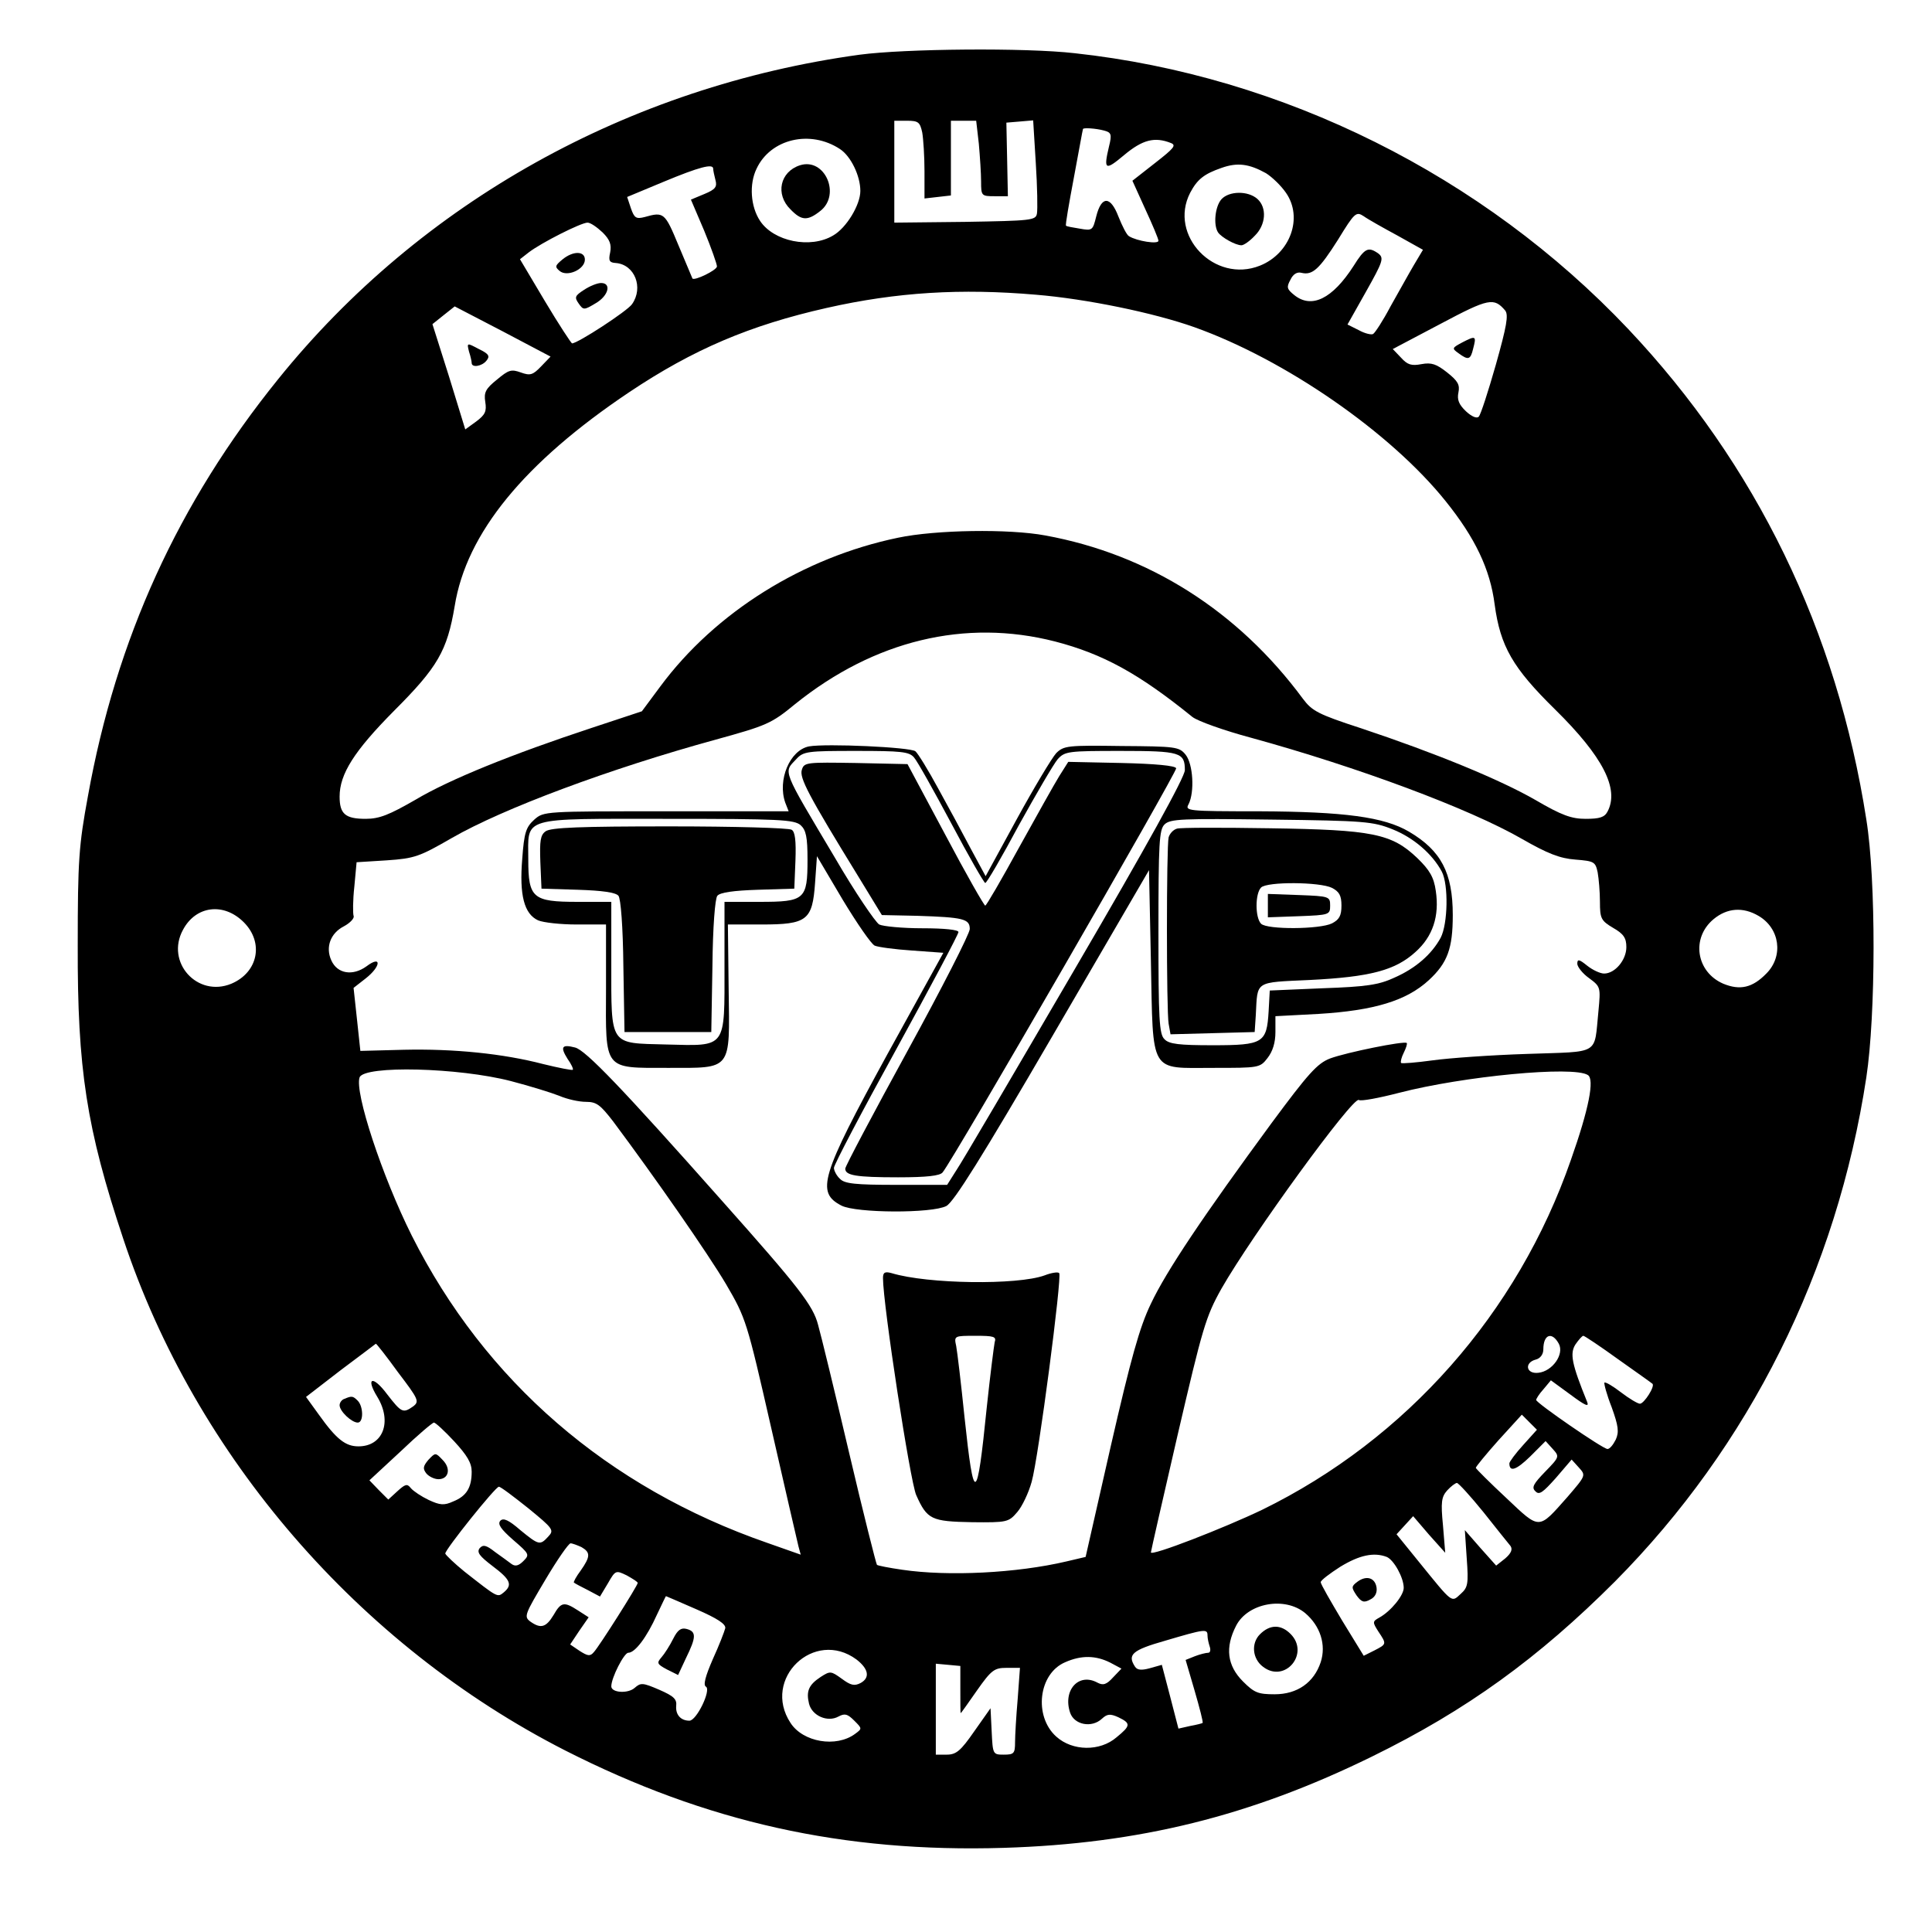 <?xml version="1.0" standalone="no"?>
<!DOCTYPE svg PUBLIC "-//W3C//DTD SVG 20010904//EN"
 "http://www.w3.org/TR/2001/REC-SVG-20010904/DTD/svg10.dtd">
<svg version="1.0" xmlns="http://www.w3.org/2000/svg"
 width="512pt" height="512pt" viewBox="0 0 512 512"
 preserveAspectRatio="xMidYMid meet">
<g transform="translate(0,512) scale(0.1,-0.1)"
fill="#000000" stroke="none">
<path d="M2278 4975 c-612 -84 -1163 -391 -1541 -860 -265 -328 -429 -688
-504 -1105 -24 -130 -27 -170 -27 -395 -1 -328 23 -485 121 -779 191 -575 624
-1076 1171 -1355 374 -190 737 -271 1162 -258 358 11 654 84 976 242 251 123
441 261 644 464 356 359 588 823 666 1336 25 165 26 522 0 683 -78 501 -292
941 -631 1300 -385 407 -915 671 -1467 731 -131 15 -450 12 -570 -4z m166
-206 c3 -17 6 -64 6 -103 l0 -72 35 4 35 4 0 99 0 99 34 0 33 0 7 -61 c3 -34
6 -79 6 -100 0 -38 1 -39 36 -39 l35 0 -2 98 -2 97 36 3 35 3 7 -114 c4 -62 5
-122 3 -133 -3 -18 -15 -19 -191 -22 l-187 -2 0 135 0 135 34 0 c30 0 34 -4
40 -31z m482 5 c19 -5 21 -10 13 -42 -15 -63 -10 -65 40 -23 49 41 81 49 124
32 15 -6 8 -14 -42 -53 l-60 -47 34 -75 c19 -41 35 -79 35 -84 0 -10 -57 -1
-78 12 -6 3 -18 27 -28 52 -21 55 -45 56 -59 0 -9 -36 -10 -38 -43 -32 -19 3
-36 6 -37 8 -2 2 8 59 21 128 13 69 23 126 24 128 0 4 34 2 56 -4z m-700 -49
c29 -19 54 -71 54 -111 0 -37 -37 -98 -72 -118 -60 -36 -158 -16 -194 39 -25
38 -29 97 -9 138 37 79 142 104 221 52z m1129 -64 c16 -10 40 -33 53 -52 46
-66 11 -161 -69 -193 -120 -48 -243 80 -185 193 19 36 37 50 83 66 42 15 73
11 118 -14z m-1465 12 c0 -5 3 -18 6 -30 5 -18 0 -25 -29 -37 l-36 -15 35 -82
c19 -46 34 -89 34 -95 0 -10 -60 -39 -65 -32 -1 2 -17 41 -37 88 -36 87 -39
89 -89 75 -23 -6 -28 -3 -37 23 l-10 30 96 40 c96 40 132 49 132 35z m1813
-177 l68 -38 -25 -42 c-13 -22 -40 -71 -61 -108 -20 -38 -41 -70 -46 -73 -4
-3 -22 1 -38 10 l-30 15 49 87 c45 80 48 89 33 101 -27 19 -36 15 -66 -33 -56
-87 -111 -114 -157 -77 -20 16 -21 21 -10 41 7 15 18 21 29 18 29 -7 47 9 97
88 44 72 48 75 68 62 11 -8 52 -31 89 -51z m-2106 8 c19 -19 24 -32 20 -53 -5
-22 -2 -27 15 -28 50 -4 74 -65 43 -109 -12 -18 -144 -104 -159 -104 -2 0 -35
50 -72 112 l-66 111 23 18 c34 26 139 79 156 79 8 0 25 -12 40 -26z m1148
-165 c134 -11 313 -48 420 -86 241 -86 520 -279 666 -461 78 -97 118 -180 130
-274 15 -111 48 -168 160 -278 127 -125 171 -211 139 -271 -8 -15 -21 -19 -58
-19 -37 0 -63 9 -133 50 -94 54 -264 124 -462 190 -114 37 -130 46 -154 78
-172 233 -409 383 -683 433 -97 18 -290 15 -390 -6 -251 -52 -484 -197 -630
-394 l-49 -66 -133 -44 c-209 -69 -376 -136 -468 -191 -68 -39 -94 -50 -131
-50 -54 0 -69 13 -69 59 0 60 39 121 144 227 116 116 141 159 161 278 31 193
184 380 463 567 169 113 319 177 523 223 186 42 356 52 554 35z m1244 -42 c9
-12 4 -41 -25 -144 -20 -70 -40 -132 -45 -137 -5 -6 -19 0 -34 14 -19 18 -24
31 -20 50 4 20 -1 30 -30 53 -28 22 -41 27 -68 22 -26 -5 -37 -2 -54 17 l-22
23 127 67 c128 68 141 70 171 35z m-2555 -148 c-22 -23 -29 -25 -54 -16 -25 9
-32 7 -63 -19 -30 -24 -35 -34 -31 -59 4 -25 0 -34 -24 -52 l-29 -21 -43 140
-44 139 30 24 29 23 127 -66 127 -67 -25 -26z m1362 -729 c127 -33 222 -85
364 -200 14 -11 84 -36 155 -55 284 -78 579 -188 718 -268 68 -39 101 -52 142
-55 50 -4 53 -6 59 -34 3 -17 6 -52 6 -78 0 -44 3 -50 35 -69 28 -16 35 -27
35 -51 0 -34 -30 -70 -59 -70 -10 0 -30 9 -45 21 -21 17 -26 18 -26 5 0 -8 14
-26 31 -38 31 -23 31 -24 25 -88 -12 -118 7 -106 -189 -113 -95 -3 -207 -11
-250 -17 -44 -6 -81 -9 -84 -7 -2 3 1 15 7 27 6 12 10 24 8 26 -7 6 -160 -25
-203 -41 -34 -13 -58 -40 -155 -171 -180 -245 -279 -392 -320 -479 -30 -62
-53 -145 -106 -376 l-67 -295 -51 -12 c-132 -31 -313 -40 -435 -22 -35 5 -65
11 -67 13 -2 2 -36 136 -74 298 -38 162 -75 314 -82 338 -13 51 -51 100 -254
328 -266 300 -362 400 -390 407 -35 9 -40 2 -20 -30 10 -14 16 -27 14 -29 -2
-2 -37 5 -78 15 -107 28 -238 41 -370 38 l-115 -3 -9 84 -9 83 32 25 c41 32
43 63 2 32 -36 -26 -77 -20 -93 16 -16 35 -2 72 33 90 17 9 29 22 26 28 -2 7
-2 41 2 77 l6 65 80 5 c74 5 87 10 172 59 135 78 419 184 700 261 134 37 147
42 210 94 210 169 451 227 689 166z m-2150 -744 c54 -54 38 -133 -33 -163 -90
-37 -175 57 -128 143 34 64 108 73 161 20z m4014 17 c57 -33 67 -107 21 -153
-37 -38 -70 -45 -114 -27 -72 31 -86 121 -26 171 36 30 78 33 119 9z m-3306
-438 c50 -13 108 -31 128 -39 21 -9 52 -16 71 -16 28 0 38 -8 72 -52 112 -150
251 -350 299 -431 53 -91 55 -97 120 -382 36 -159 69 -300 72 -313 l6 -22 -88
31 c-424 147 -749 429 -943 815 -78 156 -152 380 -138 419 13 32 262 26 401
-10z m2854 16 c18 -11 3 -89 -45 -225 -141 -406 -436 -740 -818 -927 -100 -48
-295 -124 -295 -113 0 3 32 143 71 312 66 283 74 312 116 387 81 142 348 509
364 500 5 -4 53 5 107 19 170 44 462 72 500 47z m-77 -712 c15 -28 -17 -73
-54 -77 -33 -4 -38 27 -7 35 12 3 20 14 20 27 0 40 23 48 41 15z m157 -41 c48
-34 89 -63 91 -65 8 -6 -22 -53 -33 -53 -6 0 -29 14 -50 30 -22 17 -41 28 -44
26 -2 -2 6 -32 19 -65 18 -50 20 -66 11 -86 -7 -14 -16 -25 -22 -25 -12 0
-189 122 -189 130 0 3 8 16 19 28 l20 24 52 -38 c39 -29 50 -34 44 -19 -41
101 -46 128 -31 152 9 13 18 23 21 23 3 0 45 -28 92 -62z m-3233 -35 c54 -71
57 -77 40 -90 -27 -19 -31 -17 -69 32 -38 51 -58 45 -26 -7 40 -66 15 -131
-50 -131 -34 0 -58 18 -105 84 l-34 47 92 71 c51 38 93 70 93 70 1 1 28 -33
59 -76z m2982 -192 c-21 -23 -37 -45 -37 -49 0 -24 18 -18 55 18 l41 41 19
-21 c18 -20 18 -21 -20 -60 -31 -32 -37 -42 -26 -52 10 -11 20 -3 54 35 l42
49 19 -21 c19 -21 19 -21 -30 -78 -78 -88 -72 -88 -162 -3 -44 41 -80 77 -81
80 0 3 27 36 60 73 l62 68 20 -20 20 -20 -36 -40z m-2833 9 c34 -37 46 -57 46
-80 0 -43 -14 -65 -49 -79 -24 -11 -35 -10 -65 4 -19 9 -40 23 -47 31 -10 13
-15 11 -36 -8 l-24 -22 -25 25 -25 26 82 76 c45 43 85 77 89 77 4 0 28 -22 54
-50z m2727 -187 c34 -43 67 -84 72 -90 6 -9 2 -19 -14 -33 l-24 -19 -42 47
-41 47 5 -75 c5 -68 3 -77 -16 -94 -25 -23 -20 -27 -110 84 l-60 74 22 24 22
24 42 -49 43 -48 -6 73 c-6 61 -4 75 11 92 10 11 22 20 26 20 4 0 36 -35 70
-77z m-2531 10 c66 -54 69 -58 53 -75 -22 -24 -25 -23 -74 17 -31 27 -45 33
-53 25 -8 -9 1 -22 34 -51 43 -37 44 -39 27 -56 -12 -12 -21 -15 -31 -8 -8 6
-27 20 -44 32 -24 19 -32 20 -41 10 -8 -11 0 -21 34 -47 48 -36 54 -50 30 -70
-17 -14 -16 -14 -104 55 -27 22 -50 44 -51 48 0 11 133 177 142 177 5 0 39
-26 78 -57z m141 -103 c24 -14 24 -25 -2 -62 -12 -16 -20 -31 -18 -32 2 -2 19
-11 37 -20 l32 -17 21 35 c20 35 21 35 50 21 16 -9 29 -17 29 -20 0 -7 -102
-168 -116 -183 -10 -12 -16 -11 -38 3 l-25 17 24 36 25 36 -28 18 c-37 24 -45
23 -65 -12 -20 -33 -34 -37 -62 -17 -17 13 -14 19 40 110 32 54 62 97 67 97 5
0 18 -5 29 -10z m2134 -26 c19 -8 45 -55 45 -82 0 -20 -34 -62 -65 -79 -18
-10 -18 -12 -2 -37 22 -33 22 -33 -11 -50 l-28 -14 -57 93 c-31 52 -57 97 -57
102 0 5 24 23 52 41 51 31 89 39 123 26z m-1829 -139 c55 -24 78 -39 76 -50
-2 -8 -16 -45 -33 -82 -20 -46 -26 -69 -18 -73 14 -9 -25 -90 -44 -90 -23 0
-37 16 -35 39 2 18 -6 26 -45 43 -44 19 -49 19 -65 5 -18 -16 -62 -13 -62 4 0
23 34 89 45 89 18 0 49 41 76 101 13 27 23 49 24 49 1 0 37 -16 81 -35z m1613
-10 c40 -34 56 -84 41 -130 -18 -54 -62 -85 -122 -85 -44 0 -54 4 -84 34 -42
42 -48 90 -18 148 31 60 129 78 183 33z m-259 -59 c0 -8 3 -21 6 -30 3 -9 1
-16 -4 -16 -6 0 -22 -4 -35 -9 l-25 -10 24 -82 c13 -45 23 -83 21 -85 -1 -1
-16 -5 -33 -8 l-31 -7 -22 85 -22 84 -32 -9 c-22 -6 -33 -5 -39 4 -21 32 -8
44 80 69 105 31 112 32 112 14z m-930 -64 c32 -25 36 -48 11 -62 -17 -9 -27
-6 -50 11 -29 21 -31 21 -56 5 -32 -21 -39 -38 -31 -71 8 -32 49 -50 78 -34
17 9 24 7 42 -11 21 -21 21 -21 2 -35 -50 -37 -138 -22 -171 29 -77 117 63
251 175 168z m672 -8 l30 -16 -22 -23 c-18 -20 -27 -22 -42 -14 -50 27 -92
-21 -72 -80 11 -32 57 -41 84 -16 14 13 22 14 44 4 33 -16 33 -22 -5 -53 -44
-38 -117 -37 -160 2 -60 54 -47 167 24 197 43 19 81 18 119 -1z m-397 -71 c0
-35 0 -63 1 -63 1 0 20 27 43 60 38 54 46 60 78 60 l36 0 -6 -82 c-4 -46 -7
-98 -7 -115 0 -30 -3 -33 -30 -33 -29 0 -29 1 -32 62 l-3 61 -43 -61 c-36 -52
-48 -62 -73 -62 l-29 0 0 121 0 120 33 -3 32 -3 0 -62z"/>
<path d="M2120 4682 c-53 -17 -66 -77 -25 -117 29 -30 45 -31 79 -4 55 43 12
142 -54 121z"/>
<path d="M3237 4592 c-17 -19 -22 -68 -9 -88 9 -13 46 -34 62 -34 6 0 22 11
35 25 30 29 33 75 7 98 -25 22 -75 21 -95 -1z"/>
<path d="M1490 4432 c-19 -16 -20 -19 -7 -30 20 -17 67 4 67 30 0 23 -31 24
-60 0z"/>
<path d="M1548 4352 c-25 -16 -26 -20 -14 -37 12 -17 14 -17 44 1 35 20 43 54
15 54 -10 0 -30 -8 -45 -18z"/>
<path d="M3876 4213 c-28 -15 -29 -16 -11 -29 26 -19 32 -18 39 12 9 34 7 35
-28 17z"/>
<path d="M1243 4188 c4 -12 7 -26 7 -30 0 -13 27 -9 39 6 10 12 7 18 -20 31
-32 17 -32 17 -26 -7z"/>
<path d="M2144 3142 c-51 -10 -84 -89 -63 -149 l9 -23 -325 0 c-322 0 -324 0
-349 -22 -22 -20 -27 -34 -32 -104 -8 -96 5 -146 42 -163 14 -6 60 -11 102
-11 l78 0 0 -171 c-1 -217 -7 -209 164 -209 171 0 164 -9 161 208 l-2 172 89
0 c121 0 135 11 142 110 l5 71 68 -115 c38 -63 76 -118 85 -122 9 -4 54 -10
99 -13 l83 -6 -149 -270 c-176 -322 -189 -365 -121 -400 39 -20 240 -21 278
-1 20 11 94 129 282 452 l255 438 5 -241 c6 -303 -5 -283 166 -283 120 0 123
0 143 26 14 18 21 41 21 69 l0 42 114 6 c148 9 233 35 292 89 50 46 64 84 64
173 0 112 -31 171 -116 221 -66 39 -172 53 -397 54 -192 0 -197 1 -187 19 16
32 12 106 -8 131 -17 21 -26 22 -170 23 -142 2 -153 1 -173 -19 -11 -12 -58
-90 -104 -174 l-83 -152 -40 74 c-21 40 -60 112 -86 159 -26 48 -53 92 -60 98
-13 11 -237 21 -282 13z m278 -29 c9 -10 53 -89 99 -175 46 -87 87 -158 90
-158 4 0 44 69 89 153 46 83 92 162 103 175 19 21 28 22 167 22 158 0 170 -4
170 -51 0 -18 -101 -201 -291 -526 -160 -274 -301 -515 -315 -535 l-24 -38
-134 0 c-109 0 -138 3 -150 16 -9 8 -16 22 -16 29 0 8 74 149 165 314 91 166
165 305 165 311 0 6 -37 10 -96 10 -52 0 -104 5 -114 10 -10 6 -64 85 -118
178 -141 237 -136 224 -102 260 19 21 30 22 159 22 119 0 140 -2 153 -17z
m-300 -180 c14 -13 18 -31 18 -91 0 -106 -7 -112 -127 -112 l-93 0 0 -169 c0
-222 7 -213 -155 -209 -151 4 -145 -6 -145 216 l0 162 -90 0 c-118 0 -130 10
-130 112 0 115 -25 108 368 108 298 0 337 -2 354 -17z m1569 -11 c55 -22 105
-65 130 -112 18 -35 16 -138 -3 -175 -24 -44 -66 -81 -123 -106 -41 -19 -74
-24 -190 -28 l-140 -6 -3 -55 c-5 -84 -14 -90 -148 -90 -89 0 -116 3 -128 16
-14 13 -16 53 -16 284 0 236 2 271 16 285 15 15 46 16 283 13 247 -3 270 -5
322 -26z"/>
<path d="M2125 3080 c-7 -21 17 -67 151 -285 l61 -100 94 -2 c122 -4 139 -8
139 -35 0 -12 -74 -157 -165 -323 -91 -166 -165 -306 -165 -312 0 -18 28 -23
140 -23 76 0 111 4 118 13 28 33 622 1062 619 1071 -2 7 -57 12 -145 14 l-141
3 -24 -38 c-13 -21 -61 -107 -107 -190 -46 -84 -86 -153 -89 -153 -3 0 -51 84
-106 188 l-100 187 -137 3 c-130 2 -137 2 -143 -18z"/>
<path d="M1446 2917 c-14 -10 -16 -25 -14 -82 l3 -70 97 -3 c63 -2 100 -7 107
-16 6 -7 12 -82 13 -187 l3 -174 115 0 115 0 3 174 c1 105 7 180 13 187 7 9
44 14 107 16 l97 3 3 74 c2 53 -1 77 -10 82 -7 5 -153 9 -324 9 -236 0 -314
-3 -328 -13z"/>
<path d="M3119 2924 c-10 -3 -19 -13 -22 -23 -6 -25 -6 -460 0 -494 l5 -28
112 3 111 3 3 45 c5 92 -5 86 144 93 158 8 225 25 279 74 46 41 64 95 54 162
-5 36 -16 55 -49 87 -68 65 -119 75 -391 79 -126 2 -237 2 -246 -1z m411 -157
c19 -10 25 -20 25 -47 0 -27 -6 -37 -25 -47 -32 -16 -172 -17 -188 -1 -16 16
-16 80 0 96 16 16 156 15 188 -1z"/>
<path d="M3360 2720 l0 -31 83 3 c80 3 82 4 82 28 0 24 -2 25 -82 28 l-83 3 0
-31z"/>
<path d="M2340 1733 c0 -70 72 -539 88 -575 29 -65 40 -70 148 -72 93 -1 97 0
120 27 13 15 30 51 38 80 18 63 81 545 73 553 -3 4 -21 1 -39 -6 -72 -26 -309
-23 -405 6 -18 5 -23 2 -23 -13z m296 -170 c-2 -10 -12 -88 -21 -173 -26 -257
-34 -260 -59 -25 -9 88 -19 172 -22 188 -6 27 -5 27 51 27 49 0 56 -2 51 -17z"/>
<path d="M913 1413 c-7 -2 -13 -10 -13 -17 0 -16 32 -46 48 -46 16 0 15 43 0
58 -13 13 -16 13 -35 5z"/>
<path d="M1135 1251 c-14 -17 -15 -23 -5 -36 7 -8 21 -15 32 -15 27 0 34 28
11 51 -19 20 -19 20 -38 0z"/>
<path d="M3597 928 c-16 -12 -16 -15 -2 -36 13 -18 20 -20 36 -11 13 6 19 18
17 32 -4 26 -27 33 -51 15z"/>
<path d="M1784 777 c-9 -18 -23 -40 -31 -49 -13 -15 -12 -18 14 -32 l30 -15
21 45 c27 55 28 70 2 77 -15 4 -24 -2 -36 -26z"/>
<path d="M3339 789 c-24 -24 -20 -65 8 -86 58 -45 125 35 73 87 -26 26 -55 25
-81 -1z"/>
</g>
</svg>
